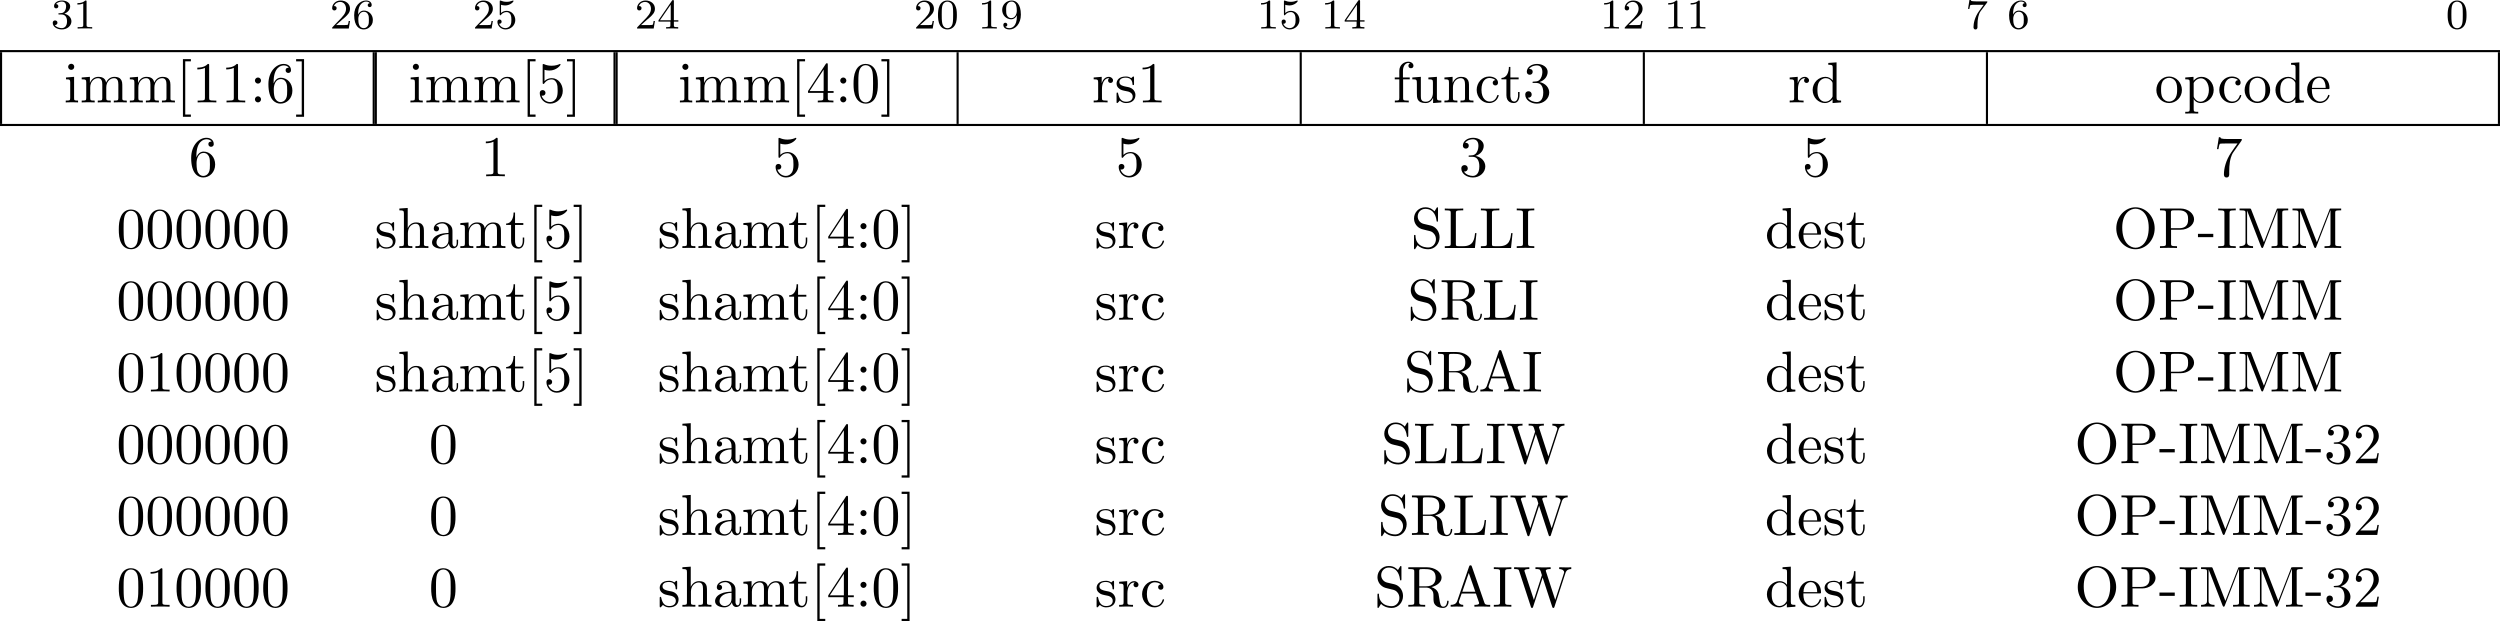 <?xml version="1.0" encoding="UTF-8" standalone="no"?>
<svg
   width="472.152pt"
   height="117.3pt"
   viewBox="0 0 472.152 117.3"
   version="1.2"
   id="svg958"
   sodipodi:docname="rv64_01_tmp.svg"
   xmlns:inkscape="http://www.inkscape.org/namespaces/inkscape"
   xmlns:sodipodi="http://sodipodi.sourceforge.net/DTD/sodipodi-0.dtd"
   xmlns:xlink="http://www.w3.org/1999/xlink"
   xmlns="http://www.w3.org/2000/svg"
   xmlns:svg="http://www.w3.org/2000/svg">
  <sodipodi:namedview
     id="namedview960"
     pagecolor="#ffffff"
     bordercolor="#000000"
     borderopacity="0.25"
     inkscape:showpageshadow="2"
     inkscape:pageopacity="0.0"
     inkscape:pagecheckerboard="0"
     inkscape:deskcolor="#d1d1d1"
     inkscape:document-units="pt" />
  <defs
     id="defs145">
    <g
       id="g143">
      <symbol
         overflow="visible"
         id="glyph0-0">
        <path
           style="stroke:none"
           d=""
           id="path2" />
      </symbol>
      <symbol
         overflow="visible"
         id="glyph0-1">
        <path
           style="stroke:none"
           d="m 2.016,-2.656 c 0.625,0 1.031,0.453 1.031,1.297 0,1 -0.562,1.281 -0.984,1.281 -0.438,0 -1.047,-0.156 -1.328,-0.578 0.297,0 0.5,-0.188 0.5,-0.438 0,-0.266 -0.188,-0.438 -0.453,-0.438 -0.203,0 -0.438,0.125 -0.438,0.453 0,0.75 0.812,1.25 1.734,1.25 C 3.125,0.172 3.875,-0.562 3.875,-1.359 3.875,-2.031 3.344,-2.625 2.531,-2.812 c 0.625,-0.219 1.109,-0.75 1.109,-1.391 0,-0.641 -0.719,-1.094 -1.547,-1.094 -0.859,0 -1.5,0.453 -1.5,1.062 0,0.297 0.188,0.422 0.406,0.422 0.25,0 0.406,-0.172 0.406,-0.406 0,-0.297 -0.266,-0.406 -0.438,-0.406 0.344,-0.438 0.953,-0.469 1.094,-0.469 0.203,0 0.812,0.062 0.812,0.891 0,0.547 -0.234,0.891 -0.344,1.016 -0.234,0.25 -0.422,0.266 -0.906,0.297 -0.156,0 -0.219,0.016 -0.219,0.125 0,0.109 0.078,0.109 0.219,0.109 z m 0,0"
           id="path5" />
      </symbol>
      <symbol
         overflow="visible"
         id="glyph0-2">
        <path
           style="stroke:none"
           d="m 2.5,-5.078 c 0,-0.219 -0.016,-0.219 -0.234,-0.219 -0.328,0.312 -0.75,0.5 -1.5,0.5 v 0.266 c 0.219,0 0.641,0 1.109,-0.203 v 4.078 c 0,0.297 -0.031,0.391 -0.781,0.391 H 0.812 V 0 c 0.328,-0.031 1.016,-0.031 1.375,-0.031 0.359,0 1.047,0 1.375,0.031 V -0.266 H 3.281 c -0.75,0 -0.781,-0.094 -0.781,-0.391 z m 0,0"
           id="path8" />
      </symbol>
      <symbol
         overflow="visible"
         id="glyph0-3">
        <path
           style="stroke:none"
           d="m 2.25,-1.625 c 0.125,-0.125 0.453,-0.391 0.594,-0.5 0.484,-0.453 0.953,-0.891 0.953,-1.609 0,-0.953 -0.797,-1.562 -1.781,-1.562 -0.969,0 -1.594,0.719 -1.594,1.438 0,0.391 0.312,0.438 0.422,0.438 0.172,0 0.422,-0.109 0.422,-0.422 0,-0.406 -0.406,-0.406 -0.5,-0.406 C 1,-4.844 1.531,-5.031 1.922,-5.031 c 0.734,0 1.125,0.625 1.125,1.297 0,0.828 -0.578,1.438 -1.531,2.391 l -1,1.047 C 0.422,-0.219 0.422,-0.203 0.422,0 H 3.562 l 0.234,-1.422 h -0.25 C 3.531,-1.266 3.469,-0.875 3.375,-0.719 c -0.047,0.062 -0.656,0.062 -0.781,0.062 H 1.172 Z m 0,0"
           id="path11" />
      </symbol>
      <symbol
         overflow="visible"
         id="glyph0-4">
        <path
           style="stroke:none"
           d="m 1.094,-2.641 c 0,-0.656 0.062,-1.234 0.344,-1.719 0.25,-0.406 0.656,-0.734 1.156,-0.734 0.156,0 0.516,0.031 0.703,0.297 C 2.938,-4.766 2.906,-4.5 2.906,-4.422 c 0,0.25 0.188,0.375 0.375,0.375 0.141,0 0.375,-0.078 0.375,-0.391 0,-0.469 -0.359,-0.859 -1.078,-0.859 -1.109,0 -2.234,1.047 -2.234,2.766 0,2.172 1.016,2.703 1.781,2.703 0.391,0 0.797,-0.109 1.156,-0.453 C 3.609,-0.594 3.875,-0.922 3.875,-1.625 c 0,-1.031 -0.797,-1.766 -1.672,-1.766 -0.578,0 -0.922,0.359 -1.109,0.75 z m 1.031,2.562 c -0.422,0 -0.688,-0.281 -0.797,-0.516 C 1.141,-0.953 1.125,-1.484 1.125,-1.797 c 0,-0.781 0.422,-1.375 1.047,-1.375 0.391,0 0.641,0.203 0.781,0.484 C 3.125,-2.391 3.125,-2.031 3.125,-1.625 c 0,0.406 0,0.75 -0.156,1.047 -0.219,0.359 -0.484,0.5 -0.844,0.5 z m 0,0"
           id="path14" />
      </symbol>
      <symbol
         overflow="visible"
         id="glyph0-5">
        <path
           style="stroke:none"
           d="m 1.109,-4.484 c 0.109,0.031 0.422,0.125 0.766,0.125 1,0 1.594,-0.703 1.594,-0.828 0,-0.094 -0.047,-0.109 -0.094,-0.109 -0.016,0 -0.031,0 -0.094,0.031 -0.312,0.125 -0.688,0.219 -1.109,0.219 -0.469,0 -0.859,-0.109 -1.109,-0.219 -0.078,-0.031 -0.094,-0.031 -0.109,-0.031 -0.094,0 -0.094,0.078 -0.094,0.234 v 2.328 c 0,0.141 0,0.234 0.125,0.234 0.062,0 0.078,-0.031 0.125,-0.094 C 1.203,-2.703 1.5,-3.109 2.188,-3.109 c 0.438,0 0.656,0.359 0.734,0.516 0.125,0.281 0.141,0.656 0.141,0.953 0,0.297 0,0.734 -0.219,1.078 -0.156,0.25 -0.484,0.484 -0.906,0.484 -0.516,0 -1.016,-0.312 -1.203,-0.844 C 0.75,-0.906 0.812,-0.906 0.812,-0.906 c 0.219,0 0.406,-0.141 0.406,-0.391 0,-0.297 -0.234,-0.406 -0.391,-0.406 -0.156,0 -0.406,0.078 -0.406,0.422 0,0.719 0.625,1.453 1.531,1.453 1,0 1.844,-0.781 1.844,-1.766 0,-0.922 -0.672,-1.75 -1.609,-1.75 -0.391,0 -0.766,0.125 -1.078,0.406 z m 0,0"
           id="path17" />
      </symbol>
      <symbol
         overflow="visible"
         id="glyph0-6">
        <path
           style="stroke:none"
           d="m 3.141,-5.156 c 0,-0.156 0,-0.219 -0.172,-0.219 -0.094,0 -0.109,0 -0.188,0.109 L 0.234,-1.562 v 0.25 h 2.25 v 0.672 c 0,0.297 -0.016,0.375 -0.641,0.375 H 1.672 V 0 c 0.672,-0.031 0.688,-0.031 1.141,-0.031 0.453,0 0.469,0 1.141,0.031 V -0.266 H 3.781 c -0.625,0 -0.641,-0.078 -0.641,-0.375 V -1.312 h 0.844 v -0.25 h -0.844 z m -0.594,0.641 V -1.562 h -2.031 z m 0,0"
           id="path20" />
      </symbol>
      <symbol
         overflow="visible"
         id="glyph0-7">
        <path
           style="stroke:none"
           d="m 3.891,-2.547 c 0,-0.844 -0.078,-1.359 -0.344,-1.875 -0.344,-0.703 -1,-0.875 -1.438,-0.875 -1,0 -1.375,0.75 -1.484,0.969 -0.281,0.578 -0.297,1.375 -0.297,1.781 0,0.531 0.016,1.328 0.406,1.969 0.359,0.594 0.953,0.75 1.375,0.75 0.391,0 1.062,-0.125 1.469,-0.906 0.297,-0.578 0.312,-1.297 0.312,-1.812 z M 2.109,-0.062 C 1.844,-0.062 1.297,-0.188 1.125,-1.016 1.031,-1.469 1.031,-2.219 1.031,-2.641 1.031,-3.188 1.031,-3.75 1.125,-4.188 1.297,-5 1.906,-5.078 2.109,-5.078 c 0.266,0 0.828,0.141 0.984,0.859 0.094,0.438 0.094,1.047 0.094,1.578 0,0.469 0,1.188 -0.094,1.641 -0.172,0.828 -0.719,0.938 -0.984,0.938 z m 0,0"
           id="path23" />
      </symbol>
      <symbol
         overflow="visible"
         id="glyph0-8">
        <path
           style="stroke:none"
           d="m 3.125,-2.344 c 0,1.938 -0.922,2.266 -1.391,2.266 -0.172,0 -0.578,-0.016 -0.797,-0.266 0.359,-0.031 0.375,-0.297 0.375,-0.375 0,-0.234 -0.188,-0.375 -0.375,-0.375 -0.141,0 -0.375,0.094 -0.375,0.391 0,0.547 0.453,0.875 1.188,0.875 1.094,0 2.125,-1.094 2.125,-2.797 0,-2.062 -0.922,-2.672 -1.734,-2.672 -0.953,0 -1.797,0.734 -1.797,1.781 C 0.344,-2.5 1.125,-1.75 2.031,-1.75 c 0.562,0 0.906,-0.359 1.094,-0.766 z m -1.062,0.375 c -0.375,0 -0.609,-0.172 -0.781,-0.469 -0.188,-0.281 -0.188,-0.672 -0.188,-1.078 0,-0.469 0,-0.797 0.219,-1.125 0.203,-0.297 0.453,-0.453 0.828,-0.453 0.531,0 0.766,0.531 0.797,0.562 0.156,0.391 0.172,1.016 0.172,1.172 0,0.641 -0.344,1.391 -1.047,1.391 z m 0,0"
           id="path26" />
      </symbol>
      <symbol
         overflow="visible"
         id="glyph0-9">
        <path
           style="stroke:none"
           d="M 4.031,-4.859 C 4.109,-4.938 4.109,-4.953 4.109,-5.125 H 2.078 C 1.875,-5.125 1.641,-5.141 1.438,-5.156 1.016,-5.188 1.016,-5.266 0.984,-5.391 h -0.25 l -0.266,1.688 h 0.25 C 0.734,-3.828 0.828,-4.375 0.938,-4.438 1.016,-4.484 1.625,-4.484 1.734,-4.484 h 1.688 L 2.609,-3.375 C 1.703,-2.172 1.5,-0.906 1.5,-0.281 c 0,0.078 0,0.453 0.375,0.453 0.375,0 0.375,-0.359 0.375,-0.453 V -0.672 C 2.25,-1.812 2.453,-2.75 2.844,-3.281 Z m 0,0"
           id="path29" />
      </symbol>
      <symbol
         overflow="visible"
         id="glyph1-0">
        <path
           style="stroke:none"
           d=""
           id="path32" />
      </symbol>
      <symbol
         overflow="visible"
         id="glyph1-1">
        <path
           style="stroke:none"
           d="m 1.938,-4.828 -1.531,0.125 v 0.344 c 0.703,0 0.797,0.062 0.797,0.594 v 2.938 c 0,0.484 -0.109,0.484 -0.844,0.484 V 0 c 0.344,-0.016 0.938,-0.031 1.203,-0.031 0.375,0 0.766,0.016 1.125,0.031 v -0.344 c -0.719,0 -0.75,-0.047 -0.75,-0.469 z M 1.969,-6.719 c 0,-0.344 -0.266,-0.578 -0.578,-0.578 C 1.062,-7.297 0.812,-7 0.812,-6.719 c 0,0.297 0.25,0.578 0.578,0.578 0.312,0 0.578,-0.234 0.578,-0.578 z m 0,0"
           id="path35" />
      </symbol>
      <symbol
         overflow="visible"
         id="glyph1-2">
        <path
           style="stroke:none"
           d="m 1.203,-3.75 v 2.922 c 0,0.484 -0.125,0.484 -0.859,0.484 V 0 c 0.391,-0.016 0.938,-0.031 1.234,-0.031 0.281,0 0.859,0.016 1.219,0.031 v -0.344 c -0.719,0 -0.844,0 -0.844,-0.484 v -2 c 0,-1.141 0.766,-1.75 1.469,-1.75 0.688,0 0.812,0.594 0.812,1.203 v 2.547 c 0,0.484 -0.125,0.484 -0.859,0.484 V 0 c 0.391,-0.016 0.938,-0.031 1.234,-0.031 0.281,0 0.859,0.016 1.219,0.031 v -0.344 c -0.719,0 -0.844,0 -0.844,-0.484 v -2 c 0,-1.141 0.781,-1.75 1.469,-1.75 0.688,0 0.812,0.594 0.812,1.203 v 2.547 c 0,0.484 -0.125,0.484 -0.859,0.484 V 0 c 0.391,-0.016 0.938,-0.031 1.234,-0.031 0.281,0 0.859,0.016 1.219,0.031 v -0.344 c -0.562,0 -0.828,0 -0.844,-0.328 V -2.75 c 0,-0.938 0,-1.281 -0.344,-1.672 -0.141,-0.188 -0.5,-0.406 -1.141,-0.406 -0.922,0 -1.391,0.656 -1.578,1.078 C 4.797,-4.703 3.984,-4.828 3.5,-4.828 c -0.797,0 -1.312,0.469 -1.609,1.156 v -1.156 l -1.547,0.125 v 0.344 c 0.766,0 0.859,0.078 0.859,0.609 z m 0,0"
           id="path38" />
      </symbol>
      <symbol
         overflow="visible"
         id="glyph1-3">
        <path
           style="stroke:none"
           d="M 2.781,2.719 V 2.297 H 1.719 V -7.75 h 1.062 v -0.422 h -1.5 V 2.719 Z m 0,0"
           id="path41" />
      </symbol>
      <symbol
         overflow="visible"
         id="glyph1-4">
        <path
           style="stroke:none"
           d="m 3.203,-6.984 c 0,-0.25 0,-0.281 -0.25,-0.281 C 2.281,-6.562 1.312,-6.562 0.969,-6.562 v 0.328 c 0.219,0 0.859,0 1.438,-0.281 v 5.656 c 0,0.391 -0.047,0.516 -1.016,0.516 H 1.031 V 0 c 0.391,-0.031 1.328,-0.031 1.766,-0.031 0.438,0 1.391,0 1.766,0.031 V -0.344 H 4.219 c -0.984,0 -1.016,-0.109 -1.016,-0.516 z m 0,0"
           id="path44" />
      </symbol>
      <symbol
         overflow="visible"
         id="glyph1-5">
        <path
           style="stroke:none"
           d="m 2.094,-4.125 c 0,-0.312 -0.266,-0.578 -0.578,-0.578 -0.312,0 -0.578,0.266 -0.578,0.578 0,0.312 0.266,0.578 0.578,0.578 0.312,0 0.578,-0.266 0.578,-0.578 z m 0,3.547 c 0,-0.312 -0.266,-0.578 -0.578,-0.578 -0.312,0 -0.578,0.266 -0.578,0.578 C 0.938,-0.266 1.203,0 1.516,0 1.828,0 2.094,-0.266 2.094,-0.578 Z m 0,0"
           id="path47" />
      </symbol>
      <symbol
         overflow="visible"
         id="glyph1-6">
        <path
           style="stroke:none"
           d="M 1.438,-3.578 V -3.844 c 0,-2.75 1.359,-3.141 1.906,-3.141 0.266,0 0.719,0.062 0.969,0.438 -0.172,0 -0.609,0 -0.609,0.484 0,0.344 0.266,0.5 0.5,0.5 0.188,0 0.516,-0.094 0.516,-0.516 0,-0.656 -0.484,-1.188 -1.391,-1.188 -1.391,0 -2.875,1.406 -2.875,3.812 0,2.922 1.266,3.688 2.281,3.688 1.219,0 2.25,-1.016 2.25,-2.453 0,-1.391 -0.969,-2.438 -2.188,-2.438 -0.734,0 -1.141,0.562 -1.359,1.078 z M 2.734,-0.062 c -0.688,0 -1.016,-0.656 -1.078,-0.828 -0.188,-0.5 -0.188,-1.375 -0.188,-1.578 0,-0.844 0.344,-1.938 1.328,-1.938 0.172,0 0.672,0 1.016,0.672 C 4,-3.328 4,-2.766 4,-2.234 4,-1.719 4,-1.172 3.812,-0.781 3.484,-0.125 2.984,-0.062 2.734,-0.062 Z m 0,0"
           id="path50" />
      </symbol>
      <symbol
         overflow="visible"
         id="glyph1-7">
        <path
           style="stroke:none"
           d="m 1.734,-8.172 h -1.5 V -7.75 h 1.062 V 2.297 h -1.062 V 2.719 h 1.5 z m 0,0"
           id="path53" />
      </symbol>
      <symbol
         overflow="visible"
         id="glyph1-8">
        <path
           style="stroke:none"
           d="m 4.891,-2.188 c 0,-1.297 -0.891,-2.391 -2.062,-2.391 -0.531,0 -1,0.172 -1.391,0.547 v -2.125 c 0.219,0.078 0.578,0.141 0.922,0.141 1.344,0 2.109,-0.984 2.109,-1.125 0,-0.062 -0.031,-0.125 -0.109,-0.125 0,0 -0.031,0 -0.078,0.031 -0.219,0.109 -0.766,0.312 -1.484,0.312 -0.438,0 -0.938,-0.062 -1.453,-0.297 C 1.25,-7.25 1.234,-7.25 1.203,-7.25 1.094,-7.25 1.094,-7.172 1.094,-6.984 v 3.219 c 0,0.203 0,0.281 0.156,0.281 0.078,0 0.109,-0.031 0.141,-0.094 0.125,-0.172 0.531,-0.766 1.406,-0.766 0.578,0 0.844,0.5 0.938,0.703 0.172,0.406 0.188,0.828 0.188,1.375 0,0.375 0,1.031 -0.25,1.484 C 3.406,-0.344 3,-0.062 2.5,-0.062 c -0.797,0 -1.422,-0.578 -1.609,-1.219 0.031,0 0.062,0.016 0.188,0.016 0.359,0 0.547,-0.266 0.547,-0.531 0,-0.266 -0.188,-0.531 -0.547,-0.531 -0.156,0 -0.531,0.078 -0.531,0.578 0,0.938 0.75,1.984 1.969,1.984 1.266,0 2.375,-1.047 2.375,-2.422 z m 0,0"
           id="path56" />
      </symbol>
      <symbol
         overflow="visible"
         id="glyph1-9">
        <path
           style="stroke:none"
           d="m 3.203,-1.797 v 0.953 c 0,0.391 -0.016,0.5 -0.828,0.5 H 2.156 V 0 c 0.438,-0.031 1,-0.031 1.469,-0.031 0.453,0 1.031,0 1.484,0.031 V -0.344 H 4.875 c -0.812,0 -0.828,-0.109 -0.828,-0.5 v -0.953 h 1.094 v -0.344 H 4.047 V -7.094 c 0,-0.219 0,-0.297 -0.172,-0.297 -0.094,0 -0.141,0 -0.219,0.141 L 0.312,-2.141 v 0.344 z m 0.062,-0.344 h -2.656 l 2.656,-4.062 z m 0,0"
           id="path59" />
      </symbol>
      <symbol
         overflow="visible"
         id="glyph1-10">
        <path
           style="stroke:none"
           d="m 5.016,-3.484 c 0,-0.875 -0.047,-1.75 -0.438,-2.562 -0.5,-1.047 -1.391,-1.219 -1.859,-1.219 -0.641,0 -1.438,0.281 -1.891,1.297 -0.344,0.75 -0.406,1.609 -0.406,2.484 0,0.812 0.047,1.797 0.5,2.625 0.469,0.875 1.266,1.094 1.797,1.094 0.578,0 1.422,-0.219 1.891,-1.266 0.359,-0.75 0.406,-1.594 0.406,-2.453 z M 2.719,0 C 2.297,0 1.641,-0.266 1.453,-1.312 c -0.125,-0.656 -0.125,-1.672 -0.125,-2.312 0,-0.688 0,-1.406 0.094,-2 C 1.625,-6.922 2.438,-7.031 2.719,-7.031 c 0.359,0 1.078,0.203 1.281,1.281 0.109,0.609 0.109,1.438 0.109,2.125 0,0.828 0,1.562 -0.125,2.266 C 3.828,-0.328 3.203,0 2.719,0 Z m 0,0"
           id="path62" />
      </symbol>
      <symbol
         overflow="visible"
         id="glyph1-11">
        <path
           style="stroke:none"
           d="m 1.828,-3.625 v -1.203 l -1.516,0.125 v 0.344 c 0.75,0 0.844,0.078 0.844,0.609 v 2.922 c 0,0.484 -0.125,0.484 -0.844,0.484 V 0 c 0.422,-0.016 0.938,-0.031 1.234,-0.031 0.438,0 0.953,0 1.391,0.031 V -0.344 H 2.703 c -0.812,0 -0.828,-0.109 -0.828,-0.5 v -1.688 c 0,-1.078 0.453,-2.047 1.281,-2.047 0.078,0 0.109,0 0.125,0.016 -0.031,0 -0.25,0.141 -0.25,0.422 0,0.297 0.234,0.469 0.469,0.469 0.203,0 0.469,-0.141 0.469,-0.484 0,-0.344 -0.344,-0.672 -0.812,-0.672 -0.797,0 -1.188,0.734 -1.328,1.203 z m 0,0"
           id="path65" />
      </symbol>
      <symbol
         overflow="visible"
         id="glyph1-12">
        <path
           style="stroke:none"
           d="m 2.266,-2.109 c 0.25,0.031 1.141,0.219 1.141,1 C 3.406,-0.562 3.016,-0.125 2.172,-0.125 1.25,-0.125 0.859,-0.734 0.656,-1.672 0.625,-1.812 0.609,-1.859 0.5,-1.859 c -0.141,0 -0.141,0.078 -0.141,0.281 v 1.438 c 0,0.188 0,0.266 0.125,0.266 0.047,0 0.062,-0.016 0.266,-0.219 0.031,-0.031 0.031,-0.047 0.219,-0.25 C 1.453,0.109 1.938,0.125 2.172,0.125 c 1.25,0 1.75,-0.734 1.75,-1.516 0,-0.578 -0.328,-0.906 -0.453,-1.047 -0.359,-0.344 -0.781,-0.438 -1.25,-0.516 -0.609,-0.125 -1.328,-0.266 -1.328,-0.891 0,-0.391 0.281,-0.828 1.219,-0.828 1.188,0 1.25,0.969 1.266,1.312 0.016,0.094 0.109,0.094 0.141,0.094 0.141,0 0.141,-0.047 0.141,-0.25 V -4.625 c 0,-0.188 0,-0.266 -0.125,-0.266 -0.047,0 -0.078,0 -0.219,0.141 -0.031,0.031 -0.141,0.141 -0.188,0.172 -0.406,-0.312 -0.859,-0.312 -1.016,-0.312 -1.328,0 -1.75,0.734 -1.75,1.344 0,0.391 0.172,0.688 0.469,0.922 0.344,0.297 0.656,0.359 1.438,0.516 z m 0,0"
           id="path68" />
      </symbol>
      <symbol
         overflow="visible"
         id="glyph1-13">
        <path
           style="stroke:none"
           d="M 1.906,-4.703 V -5.969 c 0,-0.953 0.531,-1.484 1,-1.484 0.031,0 0.203,0 0.359,0.078 -0.125,0.047 -0.328,0.188 -0.328,0.453 0,0.266 0.188,0.469 0.469,0.469 0.328,0 0.484,-0.203 0.484,-0.469 0,-0.406 -0.406,-0.766 -0.984,-0.766 -0.75,0 -1.688,0.578 -1.688,1.734 v 1.25 H 0.359 v 0.344 H 1.219 v 3.531 c 0,0.484 -0.125,0.484 -0.844,0.484 V 0 c 0.422,-0.016 0.938,-0.031 1.234,-0.031 0.438,0 0.953,0 1.391,0.031 V -0.344 H 2.766 c -0.797,0 -0.828,-0.109 -0.828,-0.5 v -3.516 h 1.25 v -0.344 z m 0,0"
           id="path71" />
      </symbol>
      <symbol
         overflow="visible"
         id="glyph1-14">
        <path
           style="stroke:none"
           d="M 4.266,-0.859 V 0.125 L 5.828,0 v -0.344 c -0.75,0 -0.844,-0.078 -0.844,-0.609 v -3.875 l -1.609,0.125 v 0.344 c 0.766,0 0.859,0.078 0.859,0.609 v 1.938 c 0,0.953 -0.531,1.688 -1.328,1.688 -0.906,0 -0.953,-0.5 -0.953,-1.078 v -3.625 l -1.609,0.125 v 0.344 c 0.859,0 0.859,0.031 0.859,1 v 1.641 c 0,0.844 0,1.844 1.656,1.844 0.609,0 1.094,-0.312 1.406,-0.984 z m 0,0"
           id="path74" />
      </symbol>
      <symbol
         overflow="visible"
         id="glyph1-15">
        <path
           style="stroke:none"
           d="m 1.203,-3.75 v 2.922 c 0,0.484 -0.125,0.484 -0.859,0.484 V 0 c 0.391,-0.016 0.938,-0.031 1.234,-0.031 0.281,0 0.859,0.016 1.219,0.031 v -0.344 c -0.719,0 -0.844,0 -0.844,-0.484 v -2 c 0,-1.141 0.766,-1.75 1.469,-1.75 0.688,0 0.812,0.594 0.812,1.203 v 2.547 c 0,0.484 -0.125,0.484 -0.859,0.484 V 0 c 0.391,-0.016 0.938,-0.031 1.234,-0.031 0.281,0 0.859,0.016 1.219,0.031 v -0.344 c -0.562,0 -0.828,0 -0.844,-0.328 V -2.75 c 0,-0.938 0,-1.281 -0.344,-1.672 -0.141,-0.188 -0.5,-0.406 -1.141,-0.406 -0.797,0 -1.312,0.469 -1.609,1.156 v -1.156 l -1.547,0.125 v 0.344 c 0.766,0 0.859,0.078 0.859,0.609 z m 0,0"
           id="path77" />
      </symbol>
      <symbol
         overflow="visible"
         id="glyph1-16">
        <path
           style="stroke:none"
           d="m 1.281,-2.375 c 0,-1.781 0.891,-2.234 1.469,-2.234 0.094,0 0.781,0 1.172,0.406 -0.453,0.031 -0.516,0.359 -0.516,0.5 0,0.281 0.188,0.5 0.5,0.5 0.281,0 0.5,-0.188 0.5,-0.516 0,-0.734 -0.828,-1.172 -1.672,-1.172 -1.359,0 -2.359,1.188 -2.359,2.531 0,1.406 1.078,2.484 2.344,2.484 1.453,0 1.812,-1.312 1.812,-1.422 0,-0.109 -0.109,-0.109 -0.141,-0.109 -0.109,0 -0.125,0.047 -0.141,0.109 C 3.922,-0.281 3.219,-0.156 2.812,-0.156 2.234,-0.156 1.281,-0.625 1.281,-2.375 Z m 0,0"
           id="path80" />
      </symbol>
      <symbol
         overflow="visible"
         id="glyph1-17">
        <path
           style="stroke:none"
           d="m 1.891,-4.359 h 1.562 v -0.344 h -1.562 v -2 h -0.281 c 0,0.891 -0.328,2.062 -1.406,2.094 v 0.25 h 0.938 v 3 c 0,1.344 1.016,1.484 1.406,1.484 C 3.312,0.125 3.625,-0.656 3.625,-1.359 V -1.969 H 3.344 V -1.375 c 0,0.812 -0.328,1.219 -0.719,1.219 -0.734,0 -0.734,-0.984 -0.734,-1.172 z m 0,0"
           id="path83" />
      </symbol>
      <symbol
         overflow="visible"
         id="glyph1-18">
        <path
           style="stroke:none"
           d="M 3.156,-3.844 C 4.062,-4.141 4.688,-4.891 4.688,-5.766 c 0,-0.891 -0.953,-1.5 -2,-1.5 -1.109,0 -1.938,0.656 -1.938,1.484 0,0.359 0.25,0.562 0.562,0.562 0.328,0 0.547,-0.234 0.547,-0.547 0,-0.547 -0.5,-0.547 -0.672,-0.547 C 1.531,-6.844 2.25,-6.984 2.641,-6.984 3.094,-6.984 3.688,-6.75 3.688,-5.766 3.688,-5.641 3.672,-5 3.375,-4.531 3.047,-4 2.688,-3.969 2.406,-3.953 c -0.078,0 -0.344,0.031 -0.422,0.031 -0.094,0 -0.156,0.016 -0.156,0.125 0,0.125 0.062,0.125 0.25,0.125 H 2.562 c 0.891,0 1.297,0.734 1.297,1.812 0,1.484 -0.75,1.797 -1.234,1.797 -0.469,0 -1.281,-0.188 -1.672,-0.828 0.391,0.047 0.719,-0.188 0.719,-0.609 0,-0.391 -0.281,-0.609 -0.609,-0.609 -0.25,0 -0.609,0.156 -0.609,0.641 0,0.984 1.016,1.703 2.203,1.703 1.328,0 2.328,-0.984 2.328,-2.094 0,-0.906 -0.688,-1.75 -1.828,-1.984 z m 0,0"
           id="path86" />
      </symbol>
      <symbol
         overflow="visible"
         id="glyph1-19">
        <path
           style="stroke:none"
           d="M 4.141,-0.594 V 0.125 L 5.75,0 v -0.344 c -0.766,0 -0.859,-0.078 -0.859,-0.609 V -7.562 l -1.562,0.109 v 0.344 c 0.766,0 0.844,0.078 0.844,0.609 v 2.359 c -0.312,-0.391 -0.781,-0.688 -1.375,-0.688 -1.281,0 -2.422,1.078 -2.422,2.484 0,1.391 1.062,2.469 2.312,2.469 0.688,0 1.188,-0.375 1.453,-0.719 z m 0,-2.922 v 2.234 c 0,0.188 0,0.219 -0.109,0.391 C 3.703,-0.359 3.203,-0.125 2.734,-0.125 2.25,-0.125 1.859,-0.406 1.594,-0.812 1.312,-1.266 1.281,-1.891 1.281,-2.328 c 0,-0.406 0.016,-1.062 0.328,-1.547 C 1.844,-4.219 2.25,-4.578 2.844,-4.578 c 0.391,0 0.844,0.156 1.188,0.656 0.109,0.188 0.109,0.203 0.109,0.406 z m 0,0"
           id="path89" />
      </symbol>
      <symbol
         overflow="visible"
         id="glyph1-20">
        <path
           style="stroke:none"
           d="m 5.141,-2.328 c 0,-1.406 -1.094,-2.562 -2.422,-2.562 -1.359,0 -2.406,1.188 -2.406,2.562 0,1.406 1.125,2.453 2.406,2.453 1.312,0 2.422,-1.078 2.422,-2.453 z M 2.719,-0.156 c -0.469,0 -0.938,-0.219 -1.234,-0.734 -0.281,-0.469 -0.281,-1.141 -0.281,-1.531 0,-0.422 0,-1.016 0.266,-1.5 0.297,-0.5 0.812,-0.719 1.25,-0.719 0.484,0 0.953,0.234 1.234,0.703 0.281,0.469 0.281,1.109 0.281,1.516 0,0.391 0,0.984 -0.25,1.469 C 3.75,-0.469 3.266,-0.156 2.719,-0.156 Z m 0,0"
           id="path92" />
      </symbol>
      <symbol
         overflow="visible"
         id="glyph1-21">
        <path
           style="stroke:none"
           d="m 1.875,-4.094 v -0.734 l -1.562,0.125 v 0.344 c 0.766,0 0.844,0.062 0.844,0.547 v 5.094 c 0,0.5 -0.125,0.5 -0.844,0.5 v 0.328 c 0.359,0 0.938,-0.031 1.219,-0.031 0.297,0 0.844,0.031 1.234,0.031 V 1.781 c -0.734,0 -0.859,0 -0.859,-0.5 V -0.641 C 1.969,-0.469 2.422,0.125 3.25,0.125 c 1.297,0 2.438,-1.078 2.438,-2.484 0,-1.375 -1.062,-2.469 -2.281,-2.469 -0.859,0 -1.312,0.484 -1.531,0.734 z M 1.906,-1.25 v -2.422 c 0.312,-0.562 0.859,-0.875 1.406,-0.875 0.797,0 1.469,0.953 1.469,2.188 0,1.328 -0.766,2.234 -1.578,2.234 -0.438,0 -0.844,-0.219 -1.141,-0.656 C 1.906,-1.016 1.906,-1.031 1.906,-1.25 Z m 0,0"
           id="path95" />
      </symbol>
      <symbol
         overflow="visible"
         id="glyph1-22">
        <path
           style="stroke:none"
           d="m 1.219,-2.75 c 0.062,-1.625 0.984,-1.891 1.359,-1.891 1.125,0 1.234,1.469 1.234,1.891 z M 1.203,-2.516 H 4.25 c 0.25,0 0.281,0 0.281,-0.234 0,-1.078 -0.594,-2.141 -1.953,-2.141 -1.266,0 -2.266,1.125 -2.266,2.484 0,1.469 1.141,2.531 2.391,2.531 1.328,0 1.828,-1.219 1.828,-1.422 0,-0.109 -0.094,-0.125 -0.141,-0.125 -0.109,0 -0.125,0.062 -0.141,0.141 -0.391,1.125 -1.375,1.125 -1.484,1.125 -0.547,0 -0.984,-0.328 -1.234,-0.734 C 1.203,-1.406 1.203,-2.125 1.203,-2.516 Z m 0,0"
           id="path98" />
      </symbol>
      <symbol
         overflow="visible"
         id="glyph1-23">
        <path
           style="stroke:none"
           d="m 5.188,-6.641 c 0.109,-0.125 0.109,-0.156 0.109,-0.391 H 2.641 C 1.312,-7.031 1.281,-7.172 1.25,-7.375 H 0.969 l -0.359,2.25 h 0.281 c 0.031,-0.172 0.125,-0.859 0.266,-1 0.078,-0.062 0.922,-0.062 1.062,-0.062 h 2.266 c -0.125,0.172 -0.984,1.359 -1.219,1.734 -0.984,1.469 -1.344,2.984 -1.344,4.094 0,0.109 0,0.594 0.5,0.594 0.5,0 0.5,-0.484 0.5,-0.594 v -0.562 c 0,-0.594 0.031,-1.188 0.125,-1.781 0.047,-0.25 0.188,-1.188 0.672,-1.859 z m 0,0"
           id="path101" />
      </symbol>
      <symbol
         overflow="visible"
         id="glyph1-24">
        <path
           style="stroke:none"
           d="m 1.203,-0.828 c 0,0.484 -0.125,0.484 -0.859,0.484 V 0 c 0.391,-0.016 0.938,-0.031 1.234,-0.031 0.281,0 0.859,0.016 1.219,0.031 v -0.344 c -0.719,0 -0.844,0 -0.844,-0.484 v -2 c 0,-1.141 0.766,-1.75 1.469,-1.75 0.688,0 0.812,0.594 0.812,1.203 v 2.547 c 0,0.484 -0.125,0.484 -0.859,0.484 V 0 c 0.391,-0.016 0.938,-0.031 1.234,-0.031 0.281,0 0.859,0.016 1.219,0.031 v -0.344 c -0.562,0 -0.828,0 -0.844,-0.328 V -2.75 c 0,-0.938 0,-1.281 -0.344,-1.672 -0.141,-0.188 -0.5,-0.406 -1.141,-0.406 -0.922,0 -1.391,0.656 -1.578,1.078 V -7.562 L 0.344,-7.453 v 0.344 c 0.766,0 0.859,0.078 0.859,0.609 z m 0,0"
           id="path104" />
      </symbol>
      <symbol
         overflow="visible"
         id="glyph1-25">
        <path
           style="stroke:none"
           d="M 3.625,-0.828 C 3.672,-0.391 3.969,0.062 4.484,0.062 4.719,0.062 5.375,-0.094 5.375,-0.969 V -1.578 H 5.109 v 0.609 c 0,0.625 -0.281,0.703 -0.391,0.703 -0.359,0 -0.406,-0.5 -0.406,-0.547 V -3 c 0,-0.453 0,-0.875 -0.391,-1.281 -0.438,-0.438 -0.984,-0.609 -1.5,-0.609 -0.891,0 -1.641,0.516 -1.641,1.234 0,0.328 0.219,0.516 0.5,0.516 0.297,0 0.5,-0.219 0.5,-0.5 0,-0.141 -0.062,-0.5 -0.562,-0.5 0.297,-0.391 0.828,-0.5 1.188,-0.5 0.531,0 1.156,0.422 1.156,1.391 v 0.406 C 3,-2.812 2.234,-2.781 1.547,-2.453 c -0.812,0.375 -1.094,0.938 -1.094,1.422 0,0.875 1.062,1.156 1.75,1.156 0.719,0 1.219,-0.438 1.422,-0.953 z M 3.562,-2.625 v 1.094 c 0,1.047 -0.797,1.406 -1.281,1.406 -0.531,0 -0.984,-0.375 -0.984,-0.922 0,-0.594 0.453,-1.5 2.266,-1.578 z m 0,0"
           id="path107" />
      </symbol>
      <symbol
         overflow="visible"
         id="glyph1-26">
        <path
           style="stroke:none"
           d="M 3.812,-4.234 2.406,-4.562 C 1.734,-4.734 1.312,-5.328 1.312,-5.953 c 0,-0.766 0.578,-1.438 1.438,-1.438 1.812,0 2.062,1.797 2.125,2.281 0.016,0.078 0.016,0.141 0.125,0.141 0.141,0 0.141,-0.062 0.141,-0.266 v -2.188 c 0,-0.188 0,-0.266 -0.109,-0.266 -0.078,0 -0.094,0.016 -0.172,0.141 l -0.375,0.625 c -0.328,-0.312 -0.781,-0.766 -1.75,-0.766 -1.203,0 -2.125,0.953 -2.125,2.109 0,0.906 0.578,1.703 1.438,2 0.109,0.047 0.672,0.172 1.438,0.359 0.297,0.078 0.609,0.156 0.922,0.562 0.234,0.281 0.344,0.641 0.344,1 0,0.766 -0.547,1.562 -1.469,1.562 -0.312,0 -1.141,-0.062 -1.719,-0.594 C 0.922,-1.281 0.891,-1.969 0.891,-2.359 0.875,-2.469 0.781,-2.469 0.75,-2.469 c -0.141,0 -0.141,0.062 -0.141,0.266 v 2.188 c 0,0.172 0,0.25 0.125,0.25 0.078,0 0.078,-0.016 0.156,-0.141 0,0 0.031,-0.047 0.391,-0.625 0.344,0.375 1.047,0.766 2.016,0.766 1.266,0 2.141,-1.062 2.141,-2.266 0,-1.094 -0.719,-1.984 -1.625,-2.203 z m 0,0"
           id="path110" />
      </symbol>
      <symbol
         overflow="visible"
         id="glyph1-27">
        <path
           style="stroke:none"
           d="M 6.344,-2.812 H 6.078 c -0.125,1.109 -0.281,2.469 -2.203,2.469 H 2.984 c -0.516,0 -0.531,-0.078 -0.531,-0.438 v -5.812 c 0,-0.359 0,-0.516 1.031,-0.516 H 3.844 v -0.344 c -0.391,0.031 -1.375,0.031 -1.828,0.031 -0.422,0 -1.281,0 -1.656,-0.031 v 0.344 H 0.625 c 0.844,0 0.859,0.125 0.859,0.516 v 5.75 c 0,0.391 -0.016,0.5 -0.859,0.5 H 0.359 V 0 h 5.688 z m 0,0"
           id="path113" />
      </symbol>
      <symbol
         overflow="visible"
         id="glyph1-28">
        <path
           style="stroke:none"
           d="m 2.453,-6.594 c 0,-0.391 0.031,-0.516 0.891,-0.516 H 3.625 v -0.344 c -0.375,0.031 -1.234,0.031 -1.656,0.031 -0.422,0 -1.281,0 -1.656,-0.031 v 0.344 h 0.281 c 0.859,0 0.891,0.125 0.891,0.516 v 5.75 c 0,0.391 -0.031,0.5 -0.891,0.5 H 0.312 V 0 c 0.375,-0.031 1.234,-0.031 1.656,-0.031 0.422,0 1.281,0 1.656,0.031 V -0.344 H 3.344 c -0.859,0 -0.891,-0.109 -0.891,-0.5 z m 0,0"
           id="path116" />
      </symbol>
      <symbol
         overflow="visible"
         id="glyph1-29">
        <path
           style="stroke:none"
           d="m 7.859,-3.703 c 0,-2.219 -1.641,-3.984 -3.625,-3.984 -1.953,0 -3.625,1.75 -3.625,3.984 0,2.234 1.688,3.938 3.625,3.938 1.984,0 3.625,-1.734 3.625,-3.938 z M 4.25,-0.047 C 3.203,-0.047 1.734,-1 1.734,-3.844 c 0,-2.828 1.594,-3.578 2.5,-3.578 0.953,0 2.5,0.781 2.5,3.578 0,2.891 -1.484,3.797 -2.484,3.797 z m 0,0"
           id="path119" />
      </symbol>
      <symbol
         overflow="visible"
         id="glyph1-30">
        <path
           style="stroke:none"
           d="M 2.469,-3.453 H 4.312 c 1.312,0 2.5,-0.875 2.5,-1.969 0,-1.062 -1.094,-2.031 -2.578,-2.031 H 0.375 v 0.344 h 0.266 c 0.844,0 0.859,0.125 0.859,0.516 v 5.75 c 0,0.391 -0.016,0.5 -0.859,0.5 H 0.375 V 0 c 0.391,-0.031 1.203,-0.031 1.609,-0.031 0.422,0 1.234,0 1.609,0.031 v -0.344 h -0.25 c -0.844,0 -0.875,-0.109 -0.875,-0.5 z M 2.438,-3.734 v -2.938 c 0,-0.359 0.031,-0.438 0.547,-0.438 h 0.969 c 1.734,0 1.734,1.156 1.734,1.688 0,0.516 0,1.688 -1.734,1.688 z m 0,0"
           id="path122" />
      </symbol>
      <symbol
         overflow="visible"
         id="glyph1-31">
        <path
           style="stroke:none"
           d="m 3.016,-2.047 v -0.625 H 0.125 v 0.625 z m 0,0"
           id="path125" />
      </symbol>
      <symbol
         overflow="visible"
         id="glyph1-32">
        <path
           style="stroke:none"
           d="m 2.625,-7.203 c -0.094,-0.25 -0.125,-0.25 -0.375,-0.25 H 0.406 v 0.344 h 0.266 c 0.828,0 0.859,0.125 0.859,0.516 v 5.453 c 0,0.297 0,0.797 -1.125,0.797 V 0 c 0.375,-0.016 0.906,-0.031 1.266,-0.031 0.375,0 0.906,0.016 1.281,0.031 v -0.344 c -1.125,0 -1.125,-0.5 -1.125,-0.797 V -7.031 H 1.844 l 2.625,6.797 C 4.531,-0.094 4.578,0 4.688,0 4.812,0 4.844,-0.094 4.891,-0.203 L 7.562,-7.109 h 0.016 v 6.266 c 0,0.391 -0.016,0.5 -0.859,0.5 H 6.453 V 0 c 0.406,-0.031 1.156,-0.031 1.578,-0.031 0.422,0 1.156,0 1.562,0.031 V -0.344 H 9.328 c -0.844,0 -0.859,-0.109 -0.859,-0.5 v -5.75 c 0,-0.391 0.016,-0.516 0.859,-0.516 H 9.594 v -0.344 H 7.75 c -0.297,0 -0.297,0.016 -0.359,0.219 L 5,-1.094 Z m 0,0"
           id="path128" />
      </symbol>
      <symbol
         overflow="visible"
         id="glyph1-33">
        <path
           style="stroke:none"
           d="m 2.438,-3.844 v -2.828 c 0,-0.25 0,-0.391 0.25,-0.422 0.109,-0.016 0.422,-0.016 0.641,-0.016 0.984,0 2.203,0.047 2.203,1.625 0,0.75 -0.266,1.641 -1.875,1.641 z M 4.75,-3.703 c 1.047,-0.266 1.906,-0.938 1.906,-1.781 0,-1.047 -1.25,-1.969 -2.844,-1.969 H 0.375 v 0.344 h 0.266 c 0.844,0 0.859,0.125 0.859,0.516 v 5.75 c 0,0.391 -0.016,0.5 -0.859,0.5 H 0.375 V 0 c 0.406,-0.031 1.172,-0.031 1.594,-0.031 0.438,0 1.203,0 1.594,0.031 V -0.344 H 3.297 c -0.828,0 -0.859,-0.109 -0.859,-0.5 v -2.766 h 1.266 c 0.172,0 0.625,0 1.016,0.375 0.406,0.391 0.406,0.719 0.406,1.453 0,0.719 0,1.156 0.453,1.562 0.438,0.391 1.047,0.453 1.375,0.453 0.844,0 1.031,-0.891 1.031,-1.188 0,-0.078 0,-0.188 -0.141,-0.188 -0.125,0 -0.125,0.094 -0.141,0.172 C 7.641,-0.203 7.266,0 6.984,0 6.453,0 6.375,-0.562 6.219,-1.578 L 6.078,-2.438 C 5.875,-3.141 5.344,-3.5 4.75,-3.703 Z m 0,0"
           id="path131" />
      </symbol>
      <symbol
         overflow="visible"
         id="glyph1-34">
        <path
           style="stroke:none"
           d="m 4.344,-7.594 c -0.062,-0.141 -0.078,-0.219 -0.25,-0.219 -0.172,0 -0.219,0.062 -0.266,0.219 l -2.25,6.531 C 1.375,-0.516 0.938,-0.344 0.344,-0.344 V 0 c 0.25,-0.016 0.719,-0.031 1.125,-0.031 0.328,0 0.891,0.016 1.25,0.031 v -0.344 c -0.547,0 -0.828,-0.266 -0.828,-0.547 0,-0.031 0.016,-0.141 0.031,-0.172 l 0.5,-1.422 h 2.688 L 5.688,-0.812 c 0.016,0.031 0.031,0.109 0.031,0.141 0,0.328 -0.609,0.328 -0.891,0.328 V 0 c 0.391,-0.031 1.156,-0.031 1.562,-0.031 0.469,0 0.969,0.016 1.422,0.031 V -0.344 H 7.625 c -0.656,0 -0.812,-0.078 -0.922,-0.438 z M 3.766,-6.375 5,-2.828 H 2.547 Z m 0,0"
           id="path134" />
      </symbol>
      <symbol
         overflow="visible"
         id="glyph1-35">
        <path
           style="stroke:none"
           d="M 9.906,-6.375 C 10.109,-7 10.578,-7.109 11,-7.109 v -0.344 c -0.328,0.031 -0.656,0.031 -0.984,0.031 -0.312,0 -1.016,-0.016 -1.297,-0.031 v 0.344 c 0.719,0.016 0.938,0.375 0.938,0.578 0,0.062 -0.031,0.156 -0.047,0.219 L 7.969,-1.281 6.234,-6.625 C 6.219,-6.656 6.188,-6.734 6.188,-6.781 c 0,-0.328 0.641,-0.328 0.922,-0.328 v -0.344 c -0.391,0.031 -1.125,0.031 -1.547,0.031 -0.422,0 -0.891,-0.016 -1.328,-0.031 v 0.344 c 0.625,0 0.844,0 0.984,0.391 L 5.453,-5.953 3.938,-1.281 2.188,-6.641 C 2.172,-6.672 2.156,-6.75 2.156,-6.781 c 0,-0.328 0.641,-0.328 0.922,-0.328 v -0.344 c -0.391,0.031 -1.141,0.031 -1.547,0.031 -0.422,0 -0.891,-0.016 -1.328,-0.031 v 0.344 c 0.812,0 0.859,0.047 0.984,0.453 l 2.188,6.688 c 0.031,0.094 0.062,0.203 0.203,0.203 0.156,0 0.172,-0.078 0.219,-0.219 l 1.797,-5.531 1.812,5.547 c 0.031,0.094 0.062,0.203 0.203,0.203 0.156,0 0.172,-0.078 0.219,-0.219 z m 0,0"
           id="path137" />
      </symbol>
      <symbol
         overflow="visible"
         id="glyph1-36">
        <path
           style="stroke:none"
           d="m 1.391,-0.844 1.156,-1.125 c 1.703,-1.5 2.344,-2.094 2.344,-3.172 0,-1.25 -0.969,-2.125 -2.312,-2.125 -1.219,0 -2.031,1 -2.031,1.969 0,0.625 0.547,0.625 0.578,0.625 0.188,0 0.562,-0.141 0.562,-0.578 0,-0.297 -0.188,-0.578 -0.578,-0.578 -0.078,0 -0.109,0 -0.141,0.016 0.25,-0.703 0.844,-1.109 1.469,-1.109 1,0 1.469,0.875 1.469,1.781 0,0.859 -0.547,1.734 -1.141,2.406 l -2.094,2.328 c -0.125,0.125 -0.125,0.141 -0.125,0.406 H 4.594 L 4.891,-1.891 H 4.625 C 4.562,-1.578 4.5,-1.094 4.391,-0.922 4.312,-0.844 3.594,-0.844 3.344,-0.844 Z m 0,0"
           id="path140" />
      </symbol>
    </g>
  </defs>
  <g
     id="surface1"
     transform="translate(-72,-85.397)">
    <g
       style="fill:#000000;fill-opacity:1"
       id="g151">
      <use
         xlink:href="#glyph0-1"
         x="81.614"
         y="90.788"
         id="use147" />
      <use
         xlink:href="#glyph0-2"
         x="85.849"
         y="90.788"
         id="use149" />
    </g>
    <g
       style="fill:#000000;fill-opacity:1"
       id="g157">
      <use
         xlink:href="#glyph0-3"
         x="134.309"
         y="90.788"
         id="use153" />
      <use
         xlink:href="#glyph0-4"
         x="138.544"
         y="90.788"
         id="use155" />
    </g>
    <g
       style="fill:#000000;fill-opacity:1"
       id="g163">
      <use
         xlink:href="#glyph0-3"
         x="161.285"
         y="90.788"
         id="use159" />
      <use
         xlink:href="#glyph0-5"
         x="165.519"
         y="90.788"
         id="use161" />
    </g>
    <g
       style="fill:#000000;fill-opacity:1"
       id="g169">
      <use
         xlink:href="#glyph0-3"
         x="191.895"
         y="90.788"
         id="use165" />
      <use
         xlink:href="#glyph0-6"
         x="196.129"
         y="90.788"
         id="use167" />
    </g>
    <g
       style="fill:#000000;fill-opacity:1"
       id="g175">
      <use
         xlink:href="#glyph0-3"
         x="244.59"
         y="90.788"
         id="use171" />
      <use
         xlink:href="#glyph0-7"
         x="248.824"
         y="90.788"
         id="use173" />
    </g>
    <g
       style="fill:#000000;fill-opacity:1"
       id="g181">
      <use
         xlink:href="#glyph0-2"
         x="256.693"
         y="90.788"
         id="use177" />
      <use
         xlink:href="#glyph0-8"
         x="260.928"
         y="90.788"
         id="use179" />
    </g>
    <g
       style="fill:#000000;fill-opacity:1"
       id="g187">
      <use
         xlink:href="#glyph0-2"
         x="309.388"
         y="90.788"
         id="use183" />
      <use
         xlink:href="#glyph0-5"
         x="313.623"
         y="90.788"
         id="use185" />
    </g>
    <g
       style="fill:#000000;fill-opacity:1"
       id="g193">
      <use
         xlink:href="#glyph0-2"
         x="321.492"
         y="90.788"
         id="use189" />
      <use
         xlink:href="#glyph0-6"
         x="325.726"
         y="90.788"
         id="use191" />
    </g>
    <g
       style="fill:#000000;fill-opacity:1"
       id="g199">
      <use
         xlink:href="#glyph0-2"
         x="374.187"
         y="90.788"
         id="use195" />
      <use
         xlink:href="#glyph0-3"
         x="378.421"
         y="90.788"
         id="use197" />
    </g>
    <g
       style="fill:#000000;fill-opacity:1"
       id="g205">
      <use
         xlink:href="#glyph0-2"
         x="386.29"
         y="90.788"
         id="use201" />
      <use
         xlink:href="#glyph0-2"
         x="390.525"
         y="90.788"
         id="use203" />
    </g>
    <g
       style="fill:#000000;fill-opacity:1"
       id="g209">
      <use
         xlink:href="#glyph0-9"
         x="443.217"
         y="90.788"
         id="use207" />
    </g>
    <g
       style="fill:#000000;fill-opacity:1"
       id="g213">
      <use
         xlink:href="#glyph0-4"
         x="451.094"
         y="90.788"
         id="use211" />
    </g>
    <g
       style="fill:#000000;fill-opacity:1"
       id="g217">
      <use
         xlink:href="#glyph0-7"
         x="533.938"
         y="90.788"
         id="use215" />
    </g>
    <path
       style="fill:none;stroke:#000000;stroke-width:0.398;stroke-linecap:butt;stroke-linejoin:miter;stroke-miterlimit:10;stroke-opacity:1"
       d="M 0,0.001 H 472.152"
       transform="matrix(1,0,0,-1,72,95.052)"
       id="path219" />
    <path
       style="fill:none;stroke:#000000;stroke-width:0.398;stroke-linecap:butt;stroke-linejoin:miter;stroke-miterlimit:10;stroke-opacity:1"
       d="M 2.1875e-4,2.1875e-4 V 13.547"
       transform="matrix(1,0,0,-1,72.199,108.801)"
       id="path221" />
    <g
       style="fill:#000000;fill-opacity:1"
       id="g241">
      <use
         xlink:href="#glyph1-1"
         x="84.055"
         y="104.736"
         id="use223" />
      <use
         xlink:href="#glyph1-2"
         x="87.086"
         y="104.736"
         id="use225" />
      <use
         xlink:href="#glyph1-2"
         x="96.176"
         y="104.736"
         id="use227" />
      <use
         xlink:href="#glyph1-3"
         x="105.267"
         y="104.736"
         id="use229" />
      <use
         xlink:href="#glyph1-4"
         x="108.297"
         y="104.736"
         id="use231" />
      <use
         xlink:href="#glyph1-4"
         x="113.752"
         y="104.736"
         id="use233" />
      <use
         xlink:href="#glyph1-5"
         x="119.206"
         y="104.736"
         id="use235" />
      <use
         xlink:href="#glyph1-6"
         x="122.237"
         y="104.736"
         id="use237" />
      <use
         xlink:href="#glyph1-7"
         x="127.691"
         y="104.736"
         id="use239" />
    </g>
    <path
       style="fill:none;stroke:#000000;stroke-width:0.398;stroke-linecap:butt;stroke-linejoin:miter;stroke-miterlimit:10;stroke-opacity:1"
       d="M 1.25e-4,2.1875e-4 V 13.547"
       transform="matrix(1,0,0,-1,142.578,108.801)"
       id="path243" />
    <path
       style="fill:none;stroke:#000000;stroke-width:0.398;stroke-linecap:butt;stroke-linejoin:miter;stroke-miterlimit:10;stroke-opacity:1"
       d="M 5.625e-4,2.1875e-4 V 13.547"
       transform="matrix(1,0,0,-1,142.976,108.801)"
       id="path245" />
    <g
       style="fill:#000000;fill-opacity:1"
       id="g259">
      <use
         xlink:href="#glyph1-1"
         x="149.153"
         y="104.736"
         id="use247" />
      <use
         xlink:href="#glyph1-2"
         x="152.184"
         y="104.736"
         id="use249" />
      <use
         xlink:href="#glyph1-2"
         x="161.274"
         y="104.736"
         id="use251" />
      <use
         xlink:href="#glyph1-3"
         x="170.365"
         y="104.736"
         id="use253" />
      <use
         xlink:href="#glyph1-8"
         x="173.395"
         y="104.736"
         id="use255" />
      <use
         xlink:href="#glyph1-7"
         x="178.85"
         y="104.736"
         id="use257" />
    </g>
    <path
       style="fill:none;stroke:#000000;stroke-width:0.398;stroke-linecap:butt;stroke-linejoin:miter;stroke-miterlimit:10;stroke-opacity:1"
       d="M 0.002,2.1875e-4 V 13.547"
       transform="matrix(1,0,0,-1,188.057,108.801)"
       id="path261" />
    <path
       style="fill:none;stroke:#000000;stroke-width:0.398;stroke-linecap:butt;stroke-linejoin:miter;stroke-miterlimit:10;stroke-opacity:1"
       d="M 0.001,2.1875e-4 V 13.547"
       transform="matrix(1,0,0,-1,188.456,108.801)"
       id="path263" />
    <g
       style="fill:#000000;fill-opacity:1"
       id="g281">
      <use
         xlink:href="#glyph1-1"
         x="200.05"
         y="104.736"
         id="use265" />
      <use
         xlink:href="#glyph1-2"
         x="203.081"
         y="104.736"
         id="use267" />
      <use
         xlink:href="#glyph1-2"
         x="212.171"
         y="104.736"
         id="use269" />
      <use
         xlink:href="#glyph1-3"
         x="221.262"
         y="104.736"
         id="use271" />
      <use
         xlink:href="#glyph1-9"
         x="224.292"
         y="104.736"
         id="use273" />
      <use
         xlink:href="#glyph1-5"
         x="229.747"
         y="104.736"
         id="use275" />
      <use
         xlink:href="#glyph1-10"
         x="232.777"
         y="104.736"
         id="use277" />
      <use
         xlink:href="#glyph1-7"
         x="238.232"
         y="104.736"
         id="use279" />
    </g>
    <path
       style="fill:none;stroke:#000000;stroke-width:0.398;stroke-linecap:butt;stroke-linejoin:miter;stroke-miterlimit:10;stroke-opacity:1"
       d="M -0.002,2.1875e-4 V 13.547"
       transform="matrix(1,0,0,-1,252.857,108.801)"
       id="path283" />
    <g
       style="fill:#000000;fill-opacity:1"
       id="g291">
      <use
         xlink:href="#glyph1-11"
         x="278.242"
         y="104.736"
         id="use285" />
      <use
         xlink:href="#glyph1-12"
         x="282.515"
         y="104.736"
         id="use287" />
      <use
         xlink:href="#glyph1-4"
         x="286.818"
         y="104.736"
         id="use289" />
    </g>
    <path
       style="fill:none;stroke:#000000;stroke-width:0.398;stroke-linecap:butt;stroke-linejoin:miter;stroke-miterlimit:10;stroke-opacity:1"
       d="M 2.5e-4,2.1875e-4 V 13.547"
       transform="matrix(1,0,0,-1,317.656,108.801)"
       id="path293" />
    <g
       style="fill:#000000;fill-opacity:1"
       id="g307">
      <use
         xlink:href="#glyph1-13"
         x="335.056"
         y="104.736"
         id="use295" />
      <use
         xlink:href="#glyph1-14"
         x="338.39"
         y="104.736"
         id="use297" />
      <use
         xlink:href="#glyph1-15"
         x="344.451"
         y="104.736"
         id="use299" />
      <use
         xlink:href="#glyph1-16"
         x="350.512"
         y="104.736"
         id="use301" />
      <use
         xlink:href="#glyph1-17"
         x="355.36"
         y="104.736"
         id="use303" />
      <use
         xlink:href="#glyph1-18"
         x="359.603"
         y="104.736"
         id="use305" />
    </g>
    <path
       style="fill:none;stroke:#000000;stroke-width:0.398;stroke-linecap:butt;stroke-linejoin:miter;stroke-miterlimit:10;stroke-opacity:1"
       d="M 0.001,2.1875e-4 V 13.547"
       transform="matrix(1,0,0,-1,382.456,108.801)"
       id="path309" />
    <g
       style="fill:#000000;fill-opacity:1"
       id="g315">
      <use
         xlink:href="#glyph1-11"
         x="409.689"
         y="104.736"
         id="use311" />
      <use
         xlink:href="#glyph1-19"
         x="413.962"
         y="104.736"
         id="use313" />
    </g>
    <path
       style="fill:none;stroke:#000000;stroke-width:0.398;stroke-linecap:butt;stroke-linejoin:miter;stroke-miterlimit:10;stroke-opacity:1"
       d="M 0.002,2.1875e-4 V 13.547"
       transform="matrix(1,0,0,-1,447.256,108.801)"
       id="path317" />
    <g
       style="fill:#000000;fill-opacity:1"
       id="g323">
      <use
         xlink:href="#glyph1-20"
         x="478.938"
         y="104.736"
         id="use319" />
      <use
         xlink:href="#glyph1-21"
         x="484.393"
         y="104.736"
         id="use321" />
    </g>
    <g
       style="fill:#000000;fill-opacity:1"
       id="g329">
      <use
         xlink:href="#glyph1-16"
         x="490.759"
         y="104.736"
         id="use325" />
      <use
         xlink:href="#glyph1-20"
         x="495.607"
         y="104.736"
         id="use327" />
    </g>
    <g
       style="fill:#000000;fill-opacity:1"
       id="g333">
      <use
         xlink:href="#glyph1-19"
         x="501.367"
         y="104.736"
         id="use331" />
    </g>
    <g
       style="fill:#000000;fill-opacity:1"
       id="g337">
      <use
         xlink:href="#glyph1-22"
         x="507.417"
         y="104.736"
         id="use335" />
    </g>
    <path
       style="fill:none;stroke:#000000;stroke-width:0.398;stroke-linecap:butt;stroke-linejoin:miter;stroke-miterlimit:10;stroke-opacity:1"
       d="M 1.25e-4,2.1875e-4 V 13.547"
       transform="matrix(1,0,0,-1,543.953,108.801)"
       id="path339" />
    <path
       style="fill:none;stroke:#000000;stroke-width:0.398;stroke-linecap:butt;stroke-linejoin:miter;stroke-miterlimit:10;stroke-opacity:1"
       d="M 0,0 H 472.152"
       transform="matrix(1,0,0,-1,72,109)"
       id="path341" />
    <g
       style="fill:#000000;fill-opacity:1"
       id="g345">
      <use
         xlink:href="#glyph1-6"
         x="107.65"
         y="118.684"
         id="use343" />
    </g>
    <g
       style="fill:#000000;fill-opacity:1"
       id="g349">
      <use
         xlink:href="#glyph1-4"
         x="162.785"
         y="118.684"
         id="use347" />
    </g>
    <g
       style="fill:#000000;fill-opacity:1"
       id="g353">
      <use
         xlink:href="#glyph1-8"
         x="217.93"
         y="118.684"
         id="use351" />
    </g>
    <g
       style="fill:#000000;fill-opacity:1"
       id="g357">
      <use
         xlink:href="#glyph1-8"
         x="282.73"
         y="118.684"
         id="use355" />
    </g>
    <g
       style="fill:#000000;fill-opacity:1"
       id="g361">
      <use
         xlink:href="#glyph1-18"
         x="347.53"
         y="118.684"
         id="use359" />
    </g>
    <g
       style="fill:#000000;fill-opacity:1"
       id="g365">
      <use
         xlink:href="#glyph1-8"
         x="412.33"
         y="118.684"
         id="use363" />
    </g>
    <g
       style="fill:#000000;fill-opacity:1"
       id="g369">
      <use
         xlink:href="#glyph1-23"
         x="490.09"
         y="118.684"
         id="use367" />
    </g>
    <g
       style="fill:#000000;fill-opacity:1"
       id="g383">
      <use
         xlink:href="#glyph1-10"
         x="94.014"
         y="132.233"
         id="use371" />
      <use
         xlink:href="#glyph1-10"
         x="99.469"
         y="132.233"
         id="use373" />
      <use
         xlink:href="#glyph1-10"
         x="104.923"
         y="132.233"
         id="use375" />
      <use
         xlink:href="#glyph1-10"
         x="110.378"
         y="132.233"
         id="use377" />
      <use
         xlink:href="#glyph1-10"
         x="115.832"
         y="132.233"
         id="use379" />
      <use
         xlink:href="#glyph1-10"
         x="121.287"
         y="132.233"
         id="use381" />
    </g>
    <g
       style="fill:#000000;fill-opacity:1"
       id="g393">
      <use
         xlink:href="#glyph1-12"
         x="142.778"
         y="132.233"
         id="use385" />
      <use
         xlink:href="#glyph1-24"
         x="147.08"
         y="132.233"
         id="use387" />
      <use
         xlink:href="#glyph1-25"
         x="153.141"
         y="132.233"
         id="use389" />
      <use
         xlink:href="#glyph1-2"
         x="158.596"
         y="132.233"
         id="use391" />
    </g>
    <g
       style="fill:#000000;fill-opacity:1"
       id="g403">
      <use
         xlink:href="#glyph1-17"
         x="167.381"
         y="132.233"
         id="use395" />
      <use
         xlink:href="#glyph1-3"
         x="171.624"
         y="132.233"
         id="use397" />
      <use
         xlink:href="#glyph1-8"
         x="174.654"
         y="132.233"
         id="use399" />
      <use
         xlink:href="#glyph1-7"
         x="180.109"
         y="132.233"
         id="use401" />
    </g>
    <g
       style="fill:#000000;fill-opacity:1"
       id="g413">
      <use
         xlink:href="#glyph1-12"
         x="196.23"
         y="132.233"
         id="use405" />
      <use
         xlink:href="#glyph1-24"
         x="200.533"
         y="132.233"
         id="use407" />
      <use
         xlink:href="#glyph1-25"
         x="206.594"
         y="132.233"
         id="use409" />
      <use
         xlink:href="#glyph1-2"
         x="212.048"
         y="132.233"
         id="use411" />
    </g>
    <g
       style="fill:#000000;fill-opacity:1"
       id="g427">
      <use
         xlink:href="#glyph1-17"
         x="220.833"
         y="132.233"
         id="use415" />
      <use
         xlink:href="#glyph1-3"
         x="225.076"
         y="132.233"
         id="use417" />
      <use
         xlink:href="#glyph1-9"
         x="228.106"
         y="132.233"
         id="use419" />
      <use
         xlink:href="#glyph1-5"
         x="233.561"
         y="132.233"
         id="use421" />
      <use
         xlink:href="#glyph1-10"
         x="236.592"
         y="132.233"
         id="use423" />
      <use
         xlink:href="#glyph1-7"
         x="242.046"
         y="132.233"
         id="use425" />
    </g>
    <g
       style="fill:#000000;fill-opacity:1"
       id="g435">
      <use
         xlink:href="#glyph1-12"
         x="278.742"
         y="132.233"
         id="use429" />
      <use
         xlink:href="#glyph1-11"
         x="283.045"
         y="132.233"
         id="use431" />
      <use
         xlink:href="#glyph1-16"
         x="287.318"
         y="132.233"
         id="use433" />
    </g>
    <g
       style="fill:#000000;fill-opacity:1"
       id="g445">
      <use
         xlink:href="#glyph1-26"
         x="338.442"
         y="132.233"
         id="use437" />
      <use
         xlink:href="#glyph1-27"
         x="344.503"
         y="132.233"
         id="use439" />
      <use
         xlink:href="#glyph1-27"
         x="351.321"
         y="132.233"
         id="use441" />
      <use
         xlink:href="#glyph1-28"
         x="358.14"
         y="132.233"
         id="use443" />
    </g>
    <g
       style="fill:#000000;fill-opacity:1"
       id="g449">
      <use
         xlink:href="#glyph1-19"
         x="405.334"
         y="132.233"
         id="use447" />
    </g>
    <g
       style="fill:#000000;fill-opacity:1"
       id="g453">
      <use
         xlink:href="#glyph1-22"
         x="411.384"
         y="132.233"
         id="use451" />
    </g>
    <g
       style="fill:#000000;fill-opacity:1"
       id="g459">
      <use
         xlink:href="#glyph1-12"
         x="416.243"
         y="132.233"
         id="use455" />
      <use
         xlink:href="#glyph1-17"
         x="420.545"
         y="132.233"
         id="use457" />
    </g>
    <g
       style="fill:#000000;fill-opacity:1"
       id="g473">
      <use
         xlink:href="#glyph1-29"
         x="471.075"
         y="132.233"
         id="use461" />
      <use
         xlink:href="#glyph1-30"
         x="479.56"
         y="132.233"
         id="use463" />
      <use
         xlink:href="#glyph1-31"
         x="486.985"
         y="132.233"
         id="use465" />
      <use
         xlink:href="#glyph1-28"
         x="490.621"
         y="132.233"
         id="use467" />
      <use
         xlink:href="#glyph1-32"
         x="494.56"
         y="132.233"
         id="use469" />
      <use
         xlink:href="#glyph1-32"
         x="504.561"
         y="132.233"
         id="use471" />
    </g>
    <g
       style="fill:#000000;fill-opacity:1"
       id="g487">
      <use
         xlink:href="#glyph1-10"
         x="94.014"
         y="145.782"
         id="use475" />
      <use
         xlink:href="#glyph1-10"
         x="99.469"
         y="145.782"
         id="use477" />
      <use
         xlink:href="#glyph1-10"
         x="104.923"
         y="145.782"
         id="use479" />
      <use
         xlink:href="#glyph1-10"
         x="110.378"
         y="145.782"
         id="use481" />
      <use
         xlink:href="#glyph1-10"
         x="115.832"
         y="145.782"
         id="use483" />
      <use
         xlink:href="#glyph1-10"
         x="121.287"
         y="145.782"
         id="use485" />
    </g>
    <g
       style="fill:#000000;fill-opacity:1"
       id="g497">
      <use
         xlink:href="#glyph1-12"
         x="142.778"
         y="145.782"
         id="use489" />
      <use
         xlink:href="#glyph1-24"
         x="147.08"
         y="145.782"
         id="use491" />
      <use
         xlink:href="#glyph1-25"
         x="153.141"
         y="145.782"
         id="use493" />
      <use
         xlink:href="#glyph1-2"
         x="158.596"
         y="145.782"
         id="use495" />
    </g>
    <g
       style="fill:#000000;fill-opacity:1"
       id="g507">
      <use
         xlink:href="#glyph1-17"
         x="167.381"
         y="145.782"
         id="use499" />
      <use
         xlink:href="#glyph1-3"
         x="171.624"
         y="145.782"
         id="use501" />
      <use
         xlink:href="#glyph1-8"
         x="174.654"
         y="145.782"
         id="use503" />
      <use
         xlink:href="#glyph1-7"
         x="180.109"
         y="145.782"
         id="use505" />
    </g>
    <g
       style="fill:#000000;fill-opacity:1"
       id="g517">
      <use
         xlink:href="#glyph1-12"
         x="196.23"
         y="145.782"
         id="use509" />
      <use
         xlink:href="#glyph1-24"
         x="200.533"
         y="145.782"
         id="use511" />
      <use
         xlink:href="#glyph1-25"
         x="206.594"
         y="145.782"
         id="use513" />
      <use
         xlink:href="#glyph1-2"
         x="212.048"
         y="145.782"
         id="use515" />
    </g>
    <g
       style="fill:#000000;fill-opacity:1"
       id="g531">
      <use
         xlink:href="#glyph1-17"
         x="220.833"
         y="145.782"
         id="use519" />
      <use
         xlink:href="#glyph1-3"
         x="225.076"
         y="145.782"
         id="use521" />
      <use
         xlink:href="#glyph1-9"
         x="228.106"
         y="145.782"
         id="use523" />
      <use
         xlink:href="#glyph1-5"
         x="233.561"
         y="145.782"
         id="use525" />
      <use
         xlink:href="#glyph1-10"
         x="236.592"
         y="145.782"
         id="use527" />
      <use
         xlink:href="#glyph1-7"
         x="242.046"
         y="145.782"
         id="use529" />
    </g>
    <g
       style="fill:#000000;fill-opacity:1"
       id="g539">
      <use
         xlink:href="#glyph1-12"
         x="278.742"
         y="145.782"
         id="use533" />
      <use
         xlink:href="#glyph1-11"
         x="283.045"
         y="145.782"
         id="use535" />
      <use
         xlink:href="#glyph1-16"
         x="287.318"
         y="145.782"
         id="use537" />
    </g>
    <g
       style="fill:#000000;fill-opacity:1"
       id="g549">
      <use
         xlink:href="#glyph1-26"
         x="337.831"
         y="145.782"
         id="use541" />
      <use
         xlink:href="#glyph1-33"
         x="343.892"
         y="145.782"
         id="use543" />
      <use
         xlink:href="#glyph1-27"
         x="351.923"
         y="145.782"
         id="use545" />
      <use
         xlink:href="#glyph1-28"
         x="358.741"
         y="145.782"
         id="use547" />
    </g>
    <g
       style="fill:#000000;fill-opacity:1"
       id="g559">
      <use
         xlink:href="#glyph1-19"
         x="405.324"
         y="145.782"
         id="use551" />
      <use
         xlink:href="#glyph1-22"
         x="411.385"
         y="145.782"
         id="use553" />
      <use
         xlink:href="#glyph1-12"
         x="416.233"
         y="145.782"
         id="use555" />
      <use
         xlink:href="#glyph1-17"
         x="420.535"
         y="145.782"
         id="use557" />
    </g>
    <g
       style="fill:#000000;fill-opacity:1"
       id="g573">
      <use
         xlink:href="#glyph1-29"
         x="471.076"
         y="145.782"
         id="use561" />
      <use
         xlink:href="#glyph1-30"
         x="479.561"
         y="145.782"
         id="use563" />
      <use
         xlink:href="#glyph1-31"
         x="486.986"
         y="145.782"
         id="use565" />
      <use
         xlink:href="#glyph1-28"
         x="490.622"
         y="145.782"
         id="use567" />
      <use
         xlink:href="#glyph1-32"
         x="494.561"
         y="145.782"
         id="use569" />
      <use
         xlink:href="#glyph1-32"
         x="504.562"
         y="145.782"
         id="use571" />
    </g>
    <g
       style="fill:#000000;fill-opacity:1"
       id="g587">
      <use
         xlink:href="#glyph1-10"
         x="94.014"
         y="159.331"
         id="use575" />
      <use
         xlink:href="#glyph1-4"
         x="99.469"
         y="159.331"
         id="use577" />
      <use
         xlink:href="#glyph1-10"
         x="104.923"
         y="159.331"
         id="use579" />
      <use
         xlink:href="#glyph1-10"
         x="110.378"
         y="159.331"
         id="use581" />
      <use
         xlink:href="#glyph1-10"
         x="115.832"
         y="159.331"
         id="use583" />
      <use
         xlink:href="#glyph1-10"
         x="121.287"
         y="159.331"
         id="use585" />
    </g>
    <g
       style="fill:#000000;fill-opacity:1"
       id="g597">
      <use
         xlink:href="#glyph1-12"
         x="142.778"
         y="159.331"
         id="use589" />
      <use
         xlink:href="#glyph1-24"
         x="147.08"
         y="159.331"
         id="use591" />
      <use
         xlink:href="#glyph1-25"
         x="153.141"
         y="159.331"
         id="use593" />
      <use
         xlink:href="#glyph1-2"
         x="158.596"
         y="159.331"
         id="use595" />
    </g>
    <g
       style="fill:#000000;fill-opacity:1"
       id="g607">
      <use
         xlink:href="#glyph1-17"
         x="167.381"
         y="159.331"
         id="use599" />
      <use
         xlink:href="#glyph1-3"
         x="171.624"
         y="159.331"
         id="use601" />
      <use
         xlink:href="#glyph1-8"
         x="174.654"
         y="159.331"
         id="use603" />
      <use
         xlink:href="#glyph1-7"
         x="180.109"
         y="159.331"
         id="use605" />
    </g>
    <g
       style="fill:#000000;fill-opacity:1"
       id="g617">
      <use
         xlink:href="#glyph1-12"
         x="196.23"
         y="159.331"
         id="use609" />
      <use
         xlink:href="#glyph1-24"
         x="200.533"
         y="159.331"
         id="use611" />
      <use
         xlink:href="#glyph1-25"
         x="206.594"
         y="159.331"
         id="use613" />
      <use
         xlink:href="#glyph1-2"
         x="212.048"
         y="159.331"
         id="use615" />
    </g>
    <g
       style="fill:#000000;fill-opacity:1"
       id="g631">
      <use
         xlink:href="#glyph1-17"
         x="220.833"
         y="159.331"
         id="use619" />
      <use
         xlink:href="#glyph1-3"
         x="225.076"
         y="159.331"
         id="use621" />
      <use
         xlink:href="#glyph1-9"
         x="228.106"
         y="159.331"
         id="use623" />
      <use
         xlink:href="#glyph1-5"
         x="233.561"
         y="159.331"
         id="use625" />
      <use
         xlink:href="#glyph1-10"
         x="236.592"
         y="159.331"
         id="use627" />
      <use
         xlink:href="#glyph1-7"
         x="242.046"
         y="159.331"
         id="use629" />
    </g>
    <g
       style="fill:#000000;fill-opacity:1"
       id="g639">
      <use
         xlink:href="#glyph1-12"
         x="278.742"
         y="159.331"
         id="use633" />
      <use
         xlink:href="#glyph1-11"
         x="283.045"
         y="159.331"
         id="use635" />
      <use
         xlink:href="#glyph1-16"
         x="287.318"
         y="159.331"
         id="use637" />
    </g>
    <g
       style="fill:#000000;fill-opacity:1"
       id="g643">
      <use
         xlink:href="#glyph1-26"
         x="337.155"
         y="159.331"
         id="use641" />
    </g>
    <g
       style="fill:#000000;fill-opacity:1"
       id="g651">
      <use
         xlink:href="#glyph1-33"
         x="343.205"
         y="159.331"
         id="use645" />
      <use
         xlink:href="#glyph1-34"
         x="351.235"
         y="159.331"
         id="use647" />
      <use
         xlink:href="#glyph1-28"
         x="359.417"
         y="159.331"
         id="use649" />
    </g>
    <g
       style="fill:#000000;fill-opacity:1"
       id="g661">
      <use
         xlink:href="#glyph1-19"
         x="405.324"
         y="159.331"
         id="use653" />
      <use
         xlink:href="#glyph1-22"
         x="411.385"
         y="159.331"
         id="use655" />
      <use
         xlink:href="#glyph1-12"
         x="416.233"
         y="159.331"
         id="use657" />
      <use
         xlink:href="#glyph1-17"
         x="420.535"
         y="159.331"
         id="use659" />
    </g>
    <g
       style="fill:#000000;fill-opacity:1"
       id="g675">
      <use
         xlink:href="#glyph1-29"
         x="471.076"
         y="159.331"
         id="use663" />
      <use
         xlink:href="#glyph1-30"
         x="479.561"
         y="159.331"
         id="use665" />
      <use
         xlink:href="#glyph1-31"
         x="486.986"
         y="159.331"
         id="use667" />
      <use
         xlink:href="#glyph1-28"
         x="490.622"
         y="159.331"
         id="use669" />
      <use
         xlink:href="#glyph1-32"
         x="494.561"
         y="159.331"
         id="use671" />
      <use
         xlink:href="#glyph1-32"
         x="504.562"
         y="159.331"
         id="use673" />
    </g>
    <g
       style="fill:#000000;fill-opacity:1"
       id="g689">
      <use
         xlink:href="#glyph1-10"
         x="94.014"
         y="172.88"
         id="use677" />
      <use
         xlink:href="#glyph1-10"
         x="99.469"
         y="172.88"
         id="use679" />
      <use
         xlink:href="#glyph1-10"
         x="104.923"
         y="172.88"
         id="use681" />
      <use
         xlink:href="#glyph1-10"
         x="110.378"
         y="172.88"
         id="use683" />
      <use
         xlink:href="#glyph1-10"
         x="115.832"
         y="172.88"
         id="use685" />
      <use
         xlink:href="#glyph1-10"
         x="121.287"
         y="172.88"
         id="use687" />
    </g>
    <g
       style="fill:#000000;fill-opacity:1"
       id="g693">
      <use
         xlink:href="#glyph1-10"
         x="153.01"
         y="172.88"
         id="use691" />
    </g>
    <g
       style="fill:#000000;fill-opacity:1"
       id="g703">
      <use
         xlink:href="#glyph1-12"
         x="196.232"
         y="172.88"
         id="use695" />
      <use
         xlink:href="#glyph1-24"
         x="200.535"
         y="172.88"
         id="use697" />
      <use
         xlink:href="#glyph1-25"
         x="206.596"
         y="172.88"
         id="use699" />
      <use
         xlink:href="#glyph1-2"
         x="212.05"
         y="172.88"
         id="use701" />
    </g>
    <g
       style="fill:#000000;fill-opacity:1"
       id="g717">
      <use
         xlink:href="#glyph1-17"
         x="220.836"
         y="172.88"
         id="use705" />
      <use
         xlink:href="#glyph1-3"
         x="225.078"
         y="172.88"
         id="use707" />
      <use
         xlink:href="#glyph1-9"
         x="228.109"
         y="172.88"
         id="use709" />
      <use
         xlink:href="#glyph1-5"
         x="233.563"
         y="172.88"
         id="use711" />
      <use
         xlink:href="#glyph1-10"
         x="236.594"
         y="172.88"
         id="use713" />
      <use
         xlink:href="#glyph1-7"
         x="242.048"
         y="172.88"
         id="use715" />
    </g>
    <g
       style="fill:#000000;fill-opacity:1"
       id="g725">
      <use
         xlink:href="#glyph1-12"
         x="278.744"
         y="172.88"
         id="use719" />
      <use
         xlink:href="#glyph1-11"
         x="283.047"
         y="172.88"
         id="use721" />
      <use
         xlink:href="#glyph1-16"
         x="287.32"
         y="172.88"
         id="use723" />
    </g>
    <g
       style="fill:#000000;fill-opacity:1"
       id="g737">
      <use
         xlink:href="#glyph1-26"
         x="332.826"
         y="172.88"
         id="use727" />
      <use
         xlink:href="#glyph1-27"
         x="338.887"
         y="172.88"
         id="use729" />
      <use
         xlink:href="#glyph1-27"
         x="345.705"
         y="172.88"
         id="use731" />
      <use
         xlink:href="#glyph1-28"
         x="352.524"
         y="172.88"
         id="use733" />
      <use
         xlink:href="#glyph1-35"
         x="356.463"
         y="172.88"
         id="use735" />
    </g>
    <g
       style="fill:#000000;fill-opacity:1"
       id="g741">
      <use
         xlink:href="#glyph1-19"
         x="405.334"
         y="172.88"
         id="use739" />
    </g>
    <g
       style="fill:#000000;fill-opacity:1"
       id="g745">
      <use
         xlink:href="#glyph1-22"
         x="411.384"
         y="172.88"
         id="use743" />
    </g>
    <g
       style="fill:#000000;fill-opacity:1"
       id="g751">
      <use
         xlink:href="#glyph1-12"
         x="416.243"
         y="172.88"
         id="use747" />
      <use
         xlink:href="#glyph1-17"
         x="420.545"
         y="172.88"
         id="use749" />
    </g>
    <g
       style="fill:#000000;fill-opacity:1"
       id="g771">
      <use
         xlink:href="#glyph1-29"
         x="463.799"
         y="172.88"
         id="use753" />
      <use
         xlink:href="#glyph1-30"
         x="472.284"
         y="172.88"
         id="use755" />
      <use
         xlink:href="#glyph1-31"
         x="479.709"
         y="172.88"
         id="use757" />
      <use
         xlink:href="#glyph1-28"
         x="483.345"
         y="172.88"
         id="use759" />
      <use
         xlink:href="#glyph1-32"
         x="487.284"
         y="172.88"
         id="use761" />
      <use
         xlink:href="#glyph1-32"
         x="497.284"
         y="172.88"
         id="use763" />
      <use
         xlink:href="#glyph1-31"
         x="507.285"
         y="172.88"
         id="use765" />
      <use
         xlink:href="#glyph1-18"
         x="510.921"
         y="172.88"
         id="use767" />
      <use
         xlink:href="#glyph1-36"
         x="516.375"
         y="172.88"
         id="use769" />
    </g>
    <g
       style="fill:#000000;fill-opacity:1"
       id="g785">
      <use
         xlink:href="#glyph1-10"
         x="94.014"
         y="186.43"
         id="use773" />
      <use
         xlink:href="#glyph1-10"
         x="99.469"
         y="186.43"
         id="use775" />
      <use
         xlink:href="#glyph1-10"
         x="104.923"
         y="186.43"
         id="use777" />
      <use
         xlink:href="#glyph1-10"
         x="110.378"
         y="186.43"
         id="use779" />
      <use
         xlink:href="#glyph1-10"
         x="115.832"
         y="186.43"
         id="use781" />
      <use
         xlink:href="#glyph1-10"
         x="121.287"
         y="186.43"
         id="use783" />
    </g>
    <g
       style="fill:#000000;fill-opacity:1"
       id="g789">
      <use
         xlink:href="#glyph1-10"
         x="153.01"
         y="186.43"
         id="use787" />
    </g>
    <g
       style="fill:#000000;fill-opacity:1"
       id="g799">
      <use
         xlink:href="#glyph1-12"
         x="196.232"
         y="186.43"
         id="use791" />
      <use
         xlink:href="#glyph1-24"
         x="200.535"
         y="186.43"
         id="use793" />
      <use
         xlink:href="#glyph1-25"
         x="206.596"
         y="186.43"
         id="use795" />
      <use
         xlink:href="#glyph1-2"
         x="212.05"
         y="186.43"
         id="use797" />
    </g>
    <g
       style="fill:#000000;fill-opacity:1"
       id="g813">
      <use
         xlink:href="#glyph1-17"
         x="220.836"
         y="186.43"
         id="use801" />
      <use
         xlink:href="#glyph1-3"
         x="225.078"
         y="186.43"
         id="use803" />
      <use
         xlink:href="#glyph1-9"
         x="228.109"
         y="186.43"
         id="use805" />
      <use
         xlink:href="#glyph1-5"
         x="233.563"
         y="186.43"
         id="use807" />
      <use
         xlink:href="#glyph1-10"
         x="236.594"
         y="186.43"
         id="use809" />
      <use
         xlink:href="#glyph1-7"
         x="242.048"
         y="186.43"
         id="use811" />
    </g>
    <g
       style="fill:#000000;fill-opacity:1"
       id="g821">
      <use
         xlink:href="#glyph1-12"
         x="278.744"
         y="186.43"
         id="use815" />
      <use
         xlink:href="#glyph1-11"
         x="283.047"
         y="186.43"
         id="use817" />
      <use
         xlink:href="#glyph1-16"
         x="287.32"
         y="186.43"
         id="use819" />
    </g>
    <g
       style="fill:#000000;fill-opacity:1"
       id="g833">
      <use
         xlink:href="#glyph1-26"
         x="332.226"
         y="186.43"
         id="use823" />
      <use
         xlink:href="#glyph1-33"
         x="338.287"
         y="186.43"
         id="use825" />
      <use
         xlink:href="#glyph1-27"
         x="346.317"
         y="186.43"
         id="use827" />
      <use
         xlink:href="#glyph1-28"
         x="353.136"
         y="186.43"
         id="use829" />
      <use
         xlink:href="#glyph1-35"
         x="357.075"
         y="186.43"
         id="use831" />
    </g>
    <g
       style="fill:#000000;fill-opacity:1"
       id="g843">
      <use
         xlink:href="#glyph1-19"
         x="405.324"
         y="186.43"
         id="use835" />
      <use
         xlink:href="#glyph1-22"
         x="411.385"
         y="186.43"
         id="use837" />
      <use
         xlink:href="#glyph1-12"
         x="416.233"
         y="186.43"
         id="use839" />
      <use
         xlink:href="#glyph1-17"
         x="420.535"
         y="186.43"
         id="use841" />
    </g>
    <g
       style="fill:#000000;fill-opacity:1"
       id="g863">
      <use
         xlink:href="#glyph1-29"
         x="463.8"
         y="186.43"
         id="use845" />
      <use
         xlink:href="#glyph1-30"
         x="472.285"
         y="186.43"
         id="use847" />
      <use
         xlink:href="#glyph1-31"
         x="479.71"
         y="186.43"
         id="use849" />
      <use
         xlink:href="#glyph1-28"
         x="483.346"
         y="186.43"
         id="use851" />
      <use
         xlink:href="#glyph1-32"
         x="487.285"
         y="186.43"
         id="use853" />
      <use
         xlink:href="#glyph1-32"
         x="497.285"
         y="186.43"
         id="use855" />
      <use
         xlink:href="#glyph1-31"
         x="507.286"
         y="186.43"
         id="use857" />
      <use
         xlink:href="#glyph1-18"
         x="510.922"
         y="186.43"
         id="use859" />
      <use
         xlink:href="#glyph1-36"
         x="516.376"
         y="186.43"
         id="use861" />
    </g>
    <g
       style="fill:#000000;fill-opacity:1"
       id="g877">
      <use
         xlink:href="#glyph1-10"
         x="94.014"
         y="199.979"
         id="use865" />
      <use
         xlink:href="#glyph1-4"
         x="99.469"
         y="199.979"
         id="use867" />
      <use
         xlink:href="#glyph1-10"
         x="104.923"
         y="199.979"
         id="use869" />
      <use
         xlink:href="#glyph1-10"
         x="110.378"
         y="199.979"
         id="use871" />
      <use
         xlink:href="#glyph1-10"
         x="115.832"
         y="199.979"
         id="use873" />
      <use
         xlink:href="#glyph1-10"
         x="121.287"
         y="199.979"
         id="use875" />
    </g>
    <g
       style="fill:#000000;fill-opacity:1"
       id="g881">
      <use
         xlink:href="#glyph1-10"
         x="153.01"
         y="199.979"
         id="use879" />
    </g>
    <g
       style="fill:#000000;fill-opacity:1"
       id="g891">
      <use
         xlink:href="#glyph1-12"
         x="196.232"
         y="199.979"
         id="use883" />
      <use
         xlink:href="#glyph1-24"
         x="200.535"
         y="199.979"
         id="use885" />
      <use
         xlink:href="#glyph1-25"
         x="206.596"
         y="199.979"
         id="use887" />
      <use
         xlink:href="#glyph1-2"
         x="212.05"
         y="199.979"
         id="use889" />
    </g>
    <g
       style="fill:#000000;fill-opacity:1"
       id="g905">
      <use
         xlink:href="#glyph1-17"
         x="220.836"
         y="199.979"
         id="use893" />
      <use
         xlink:href="#glyph1-3"
         x="225.078"
         y="199.979"
         id="use895" />
      <use
         xlink:href="#glyph1-9"
         x="228.109"
         y="199.979"
         id="use897" />
      <use
         xlink:href="#glyph1-5"
         x="233.563"
         y="199.979"
         id="use899" />
      <use
         xlink:href="#glyph1-10"
         x="236.594"
         y="199.979"
         id="use901" />
      <use
         xlink:href="#glyph1-7"
         x="242.048"
         y="199.979"
         id="use903" />
    </g>
    <g
       style="fill:#000000;fill-opacity:1"
       id="g913">
      <use
         xlink:href="#glyph1-12"
         x="278.744"
         y="199.979"
         id="use907" />
      <use
         xlink:href="#glyph1-11"
         x="283.047"
         y="199.979"
         id="use909" />
      <use
         xlink:href="#glyph1-16"
         x="287.32"
         y="199.979"
         id="use911" />
    </g>
    <g
       style="fill:#000000;fill-opacity:1"
       id="g925">
      <use
         xlink:href="#glyph1-26"
         x="331.539"
         y="199.979"
         id="use915" />
      <use
         xlink:href="#glyph1-33"
         x="337.6"
         y="199.979"
         id="use917" />
      <use
         xlink:href="#glyph1-34"
         x="345.63"
         y="199.979"
         id="use919" />
      <use
         xlink:href="#glyph1-28"
         x="353.812"
         y="199.979"
         id="use921" />
      <use
         xlink:href="#glyph1-35"
         x="357.751"
         y="199.979"
         id="use923" />
    </g>
    <g
       style="fill:#000000;fill-opacity:1"
       id="g935">
      <use
         xlink:href="#glyph1-19"
         x="405.324"
         y="199.979"
         id="use927" />
      <use
         xlink:href="#glyph1-22"
         x="411.385"
         y="199.979"
         id="use929" />
      <use
         xlink:href="#glyph1-12"
         x="416.233"
         y="199.979"
         id="use931" />
      <use
         xlink:href="#glyph1-17"
         x="420.535"
         y="199.979"
         id="use933" />
    </g>
    <g
       style="fill:#000000;fill-opacity:1"
       id="g955">
      <use
         xlink:href="#glyph1-29"
         x="463.8"
         y="199.979"
         id="use937" />
      <use
         xlink:href="#glyph1-30"
         x="472.285"
         y="199.979"
         id="use939" />
      <use
         xlink:href="#glyph1-31"
         x="479.71"
         y="199.979"
         id="use941" />
      <use
         xlink:href="#glyph1-28"
         x="483.346"
         y="199.979"
         id="use943" />
      <use
         xlink:href="#glyph1-32"
         x="487.285"
         y="199.979"
         id="use945" />
      <use
         xlink:href="#glyph1-32"
         x="497.285"
         y="199.979"
         id="use947" />
      <use
         xlink:href="#glyph1-31"
         x="507.286"
         y="199.979"
         id="use949" />
      <use
         xlink:href="#glyph1-18"
         x="510.922"
         y="199.979"
         id="use951" />
      <use
         xlink:href="#glyph1-36"
         x="516.376"
         y="199.979"
         id="use953" />
    </g>
  </g>
</svg>
